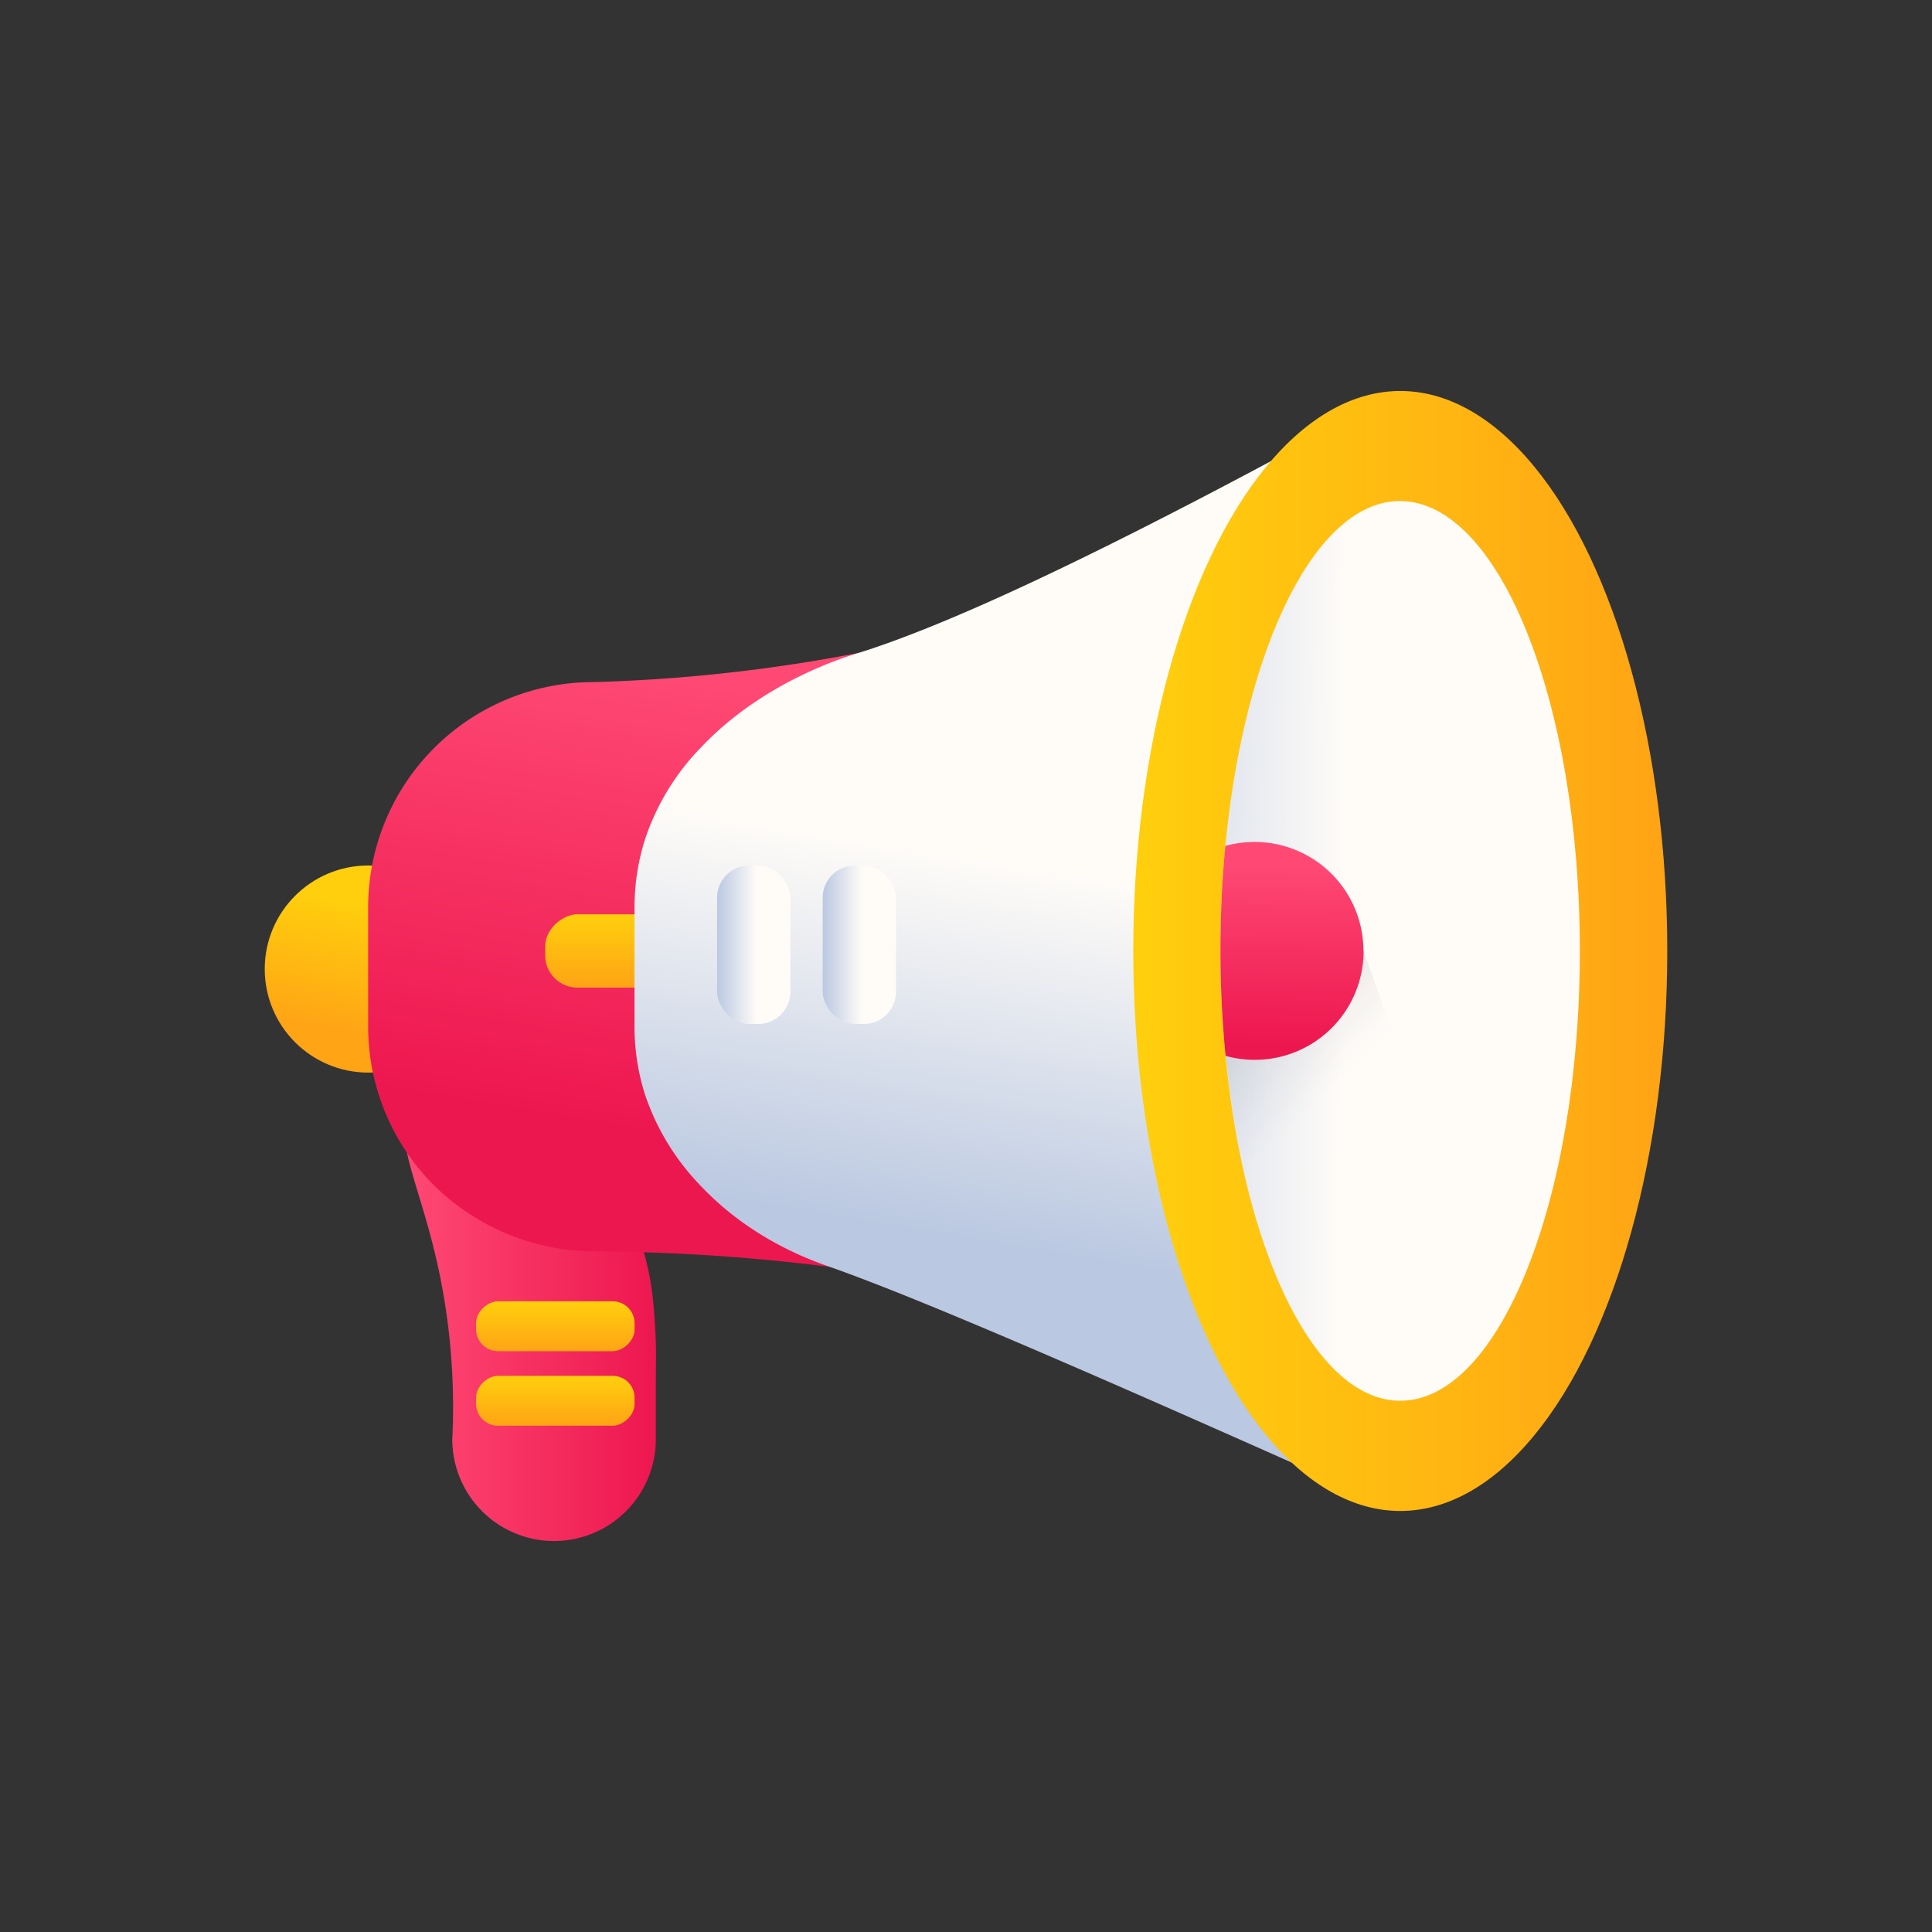<svg xmlns="http://www.w3.org/2000/svg" xmlns:xlink="http://www.w3.org/1999/xlink" viewBox="0 0 400 400"><rect x="0" y="0" width="400" height="400" fill="#333333" stroke="none"/><defs><style>.cls-1{fill:url(#linear-gradient);}.cls-2{fill:url(#linear-gradient-2);}.cls-3{fill:url(#linear-gradient-3);}.cls-4{fill:url(#linear-gradient-4);}.cls-5{fill:url(#linear-gradient-5);}.cls-6{fill:url(#linear-gradient-6);}.cls-7{fill:url(#linear-gradient-7);}.cls-8{fill:url(#linear-gradient-8);}.cls-9{fill:url(#linear-gradient-9);}.cls-10{fill:url(#linear-gradient-10);}.cls-11{fill:url(#linear-gradient-11);}.cls-12{opacity:0.1;fill:url(#linear-gradient-12);}.cls-13{fill:url(#linear-gradient-13);}</style><linearGradient id="linear-gradient" x1="83.81" y1="272.19" x2="135.82" y2="272.19" gradientUnits="userSpaceOnUse"><stop offset="0" stop-color="#ff4974"/><stop offset="1" stop-color="#ed174f"/></linearGradient><linearGradient id="linear-gradient-2" x1="78.47" y1="187.39" x2="73.97" y2="214.27" gradientUnits="userSpaceOnUse"><stop offset="0" stop-color="#ffcf0d"/><stop offset="1" stop-color="#ffa415"/></linearGradient><linearGradient id="linear-gradient-3" x1="159.07" y1="142.08" x2="143.32" y2="236.14" xlink:href="#linear-gradient"/><linearGradient id="linear-gradient-4" x1="-2727.33" y1="-2632.69" x2="-2712.16" y2="-2632.69" gradientTransform="translate(2849.01 2829.58)" xlink:href="#linear-gradient-2"/><linearGradient id="linear-gradient-5" x1="-2647.21" y1="-2618.39" x2="-2636.89" y2="-2618.39" gradientTransform="translate(2757.02 2892.97)" xlink:href="#linear-gradient-2"/><linearGradient id="linear-gradient-6" x1="-2631.79" y1="-2618.39" x2="-2621.46" y2="-2618.39" gradientTransform="translate(2741.6 2908.4)" xlink:href="#linear-gradient-2"/><linearGradient id="linear-gradient-7" x1="233.01" y1="114.8" x2="209.01" y2="258.15" gradientUnits="userSpaceOnUse"><stop offset="0.46" stop-color="#fffcf8"/><stop offset="1" stop-color="#bac8e1"/></linearGradient><linearGradient id="linear-gradient-8" x1="234.62" y1="196.89" x2="345.19" y2="196.89" xlink:href="#linear-gradient-2"/><linearGradient id="linear-gradient-9" x1="331.69" y1="197.31" x2="216.19" y2="196.15" xlink:href="#linear-gradient-7"/><linearGradient id="linear-gradient-10" x1="-5588.87" y1="129.81" x2="-5573.71" y2="129.81" gradientTransform="translate(5759.2 65.79)" xlink:href="#linear-gradient-7"/><linearGradient id="linear-gradient-11" x1="-5567.02" y1="129.81" x2="-5551.85" y2="129.81" gradientTransform="translate(5715.5 65.79)" xlink:href="#linear-gradient-7"/><linearGradient id="linear-gradient-12" x1="259.89" y1="209.7" x2="285.69" y2="237.28" gradientUnits="userSpaceOnUse"><stop offset="0.05" stop-color="#1d1d1b"/><stop offset="0.59" stop-color="#2b3f7e" stop-opacity="0"/></linearGradient><linearGradient id="linear-gradient-13" x1="267.73" y1="178.57" x2="267.29" y2="216.2" xlink:href="#linear-gradient"/></defs><g id="Layer_16" data-name="Layer 16"><path class="cls-1" d="M114.71,319.05h0A21.07,21.07,0,0,0,135.78,298V287.18c0-5,.09-6.47,0-9.26,0,0-.16-5.45-.74-10.13-2.19-17.64-13-31.87-13-31.87a65.31,65.31,0,0,0-7.37-8.17h0C95,223.07,88,226,85.32,229.65c-4.39,6,1.8,15.3,5.7,34.18A136.46,136.46,0,0,1,93.64,298,21.07,21.07,0,0,0,114.71,319.05Z"/><circle class="cls-2" cx="76.25" cy="200.63" r="21.44"/><path class="cls-3" d="M213.49,269.85a401.7,401.7,0,0,0-54.69-9c-12.74-1.2-24.75-1.71-35.92-1.75a47.63,47.63,0,0,1-33-13.66,46.49,46.49,0,0,1-13.66-33V187.85a46.63,46.63,0,0,1,46.63-46.63,337.1,337.1,0,0,0,33.73-2.63,340.58,340.58,0,0,0,64.09-14.65Q217.1,196.89,213.49,269.85Z"/><rect class="cls-4" x="121.68" y="180.48" width="15.17" height="32.81" rx="6.66" transform="translate(326.16 67.62) rotate(90)"/><rect class="cls-5" x="109.81" y="258.17" width="10.33" height="32.81" rx="4.53" transform="translate(389.55 159.61) rotate(90)"/><rect class="cls-6" x="109.81" y="273.6" width="10.33" height="32.81" rx="4.53" transform="translate(404.98 175.04) rotate(90)"/><path class="cls-7" d="M289.91,312.84c-56.49-25.27-97.92-43.44-118-50.51-3.61-1.27-16.29-5.61-26.88-16.86a50.05,50.05,0,0,1-11.57-19.1,46.71,46.71,0,0,1-2.09-13.87V187.85A46.64,46.64,0,0,1,133.47,174,49.58,49.58,0,0,1,145,154.88c12.78-13.61,29.69-18.75,32.69-19.68,20.48-6.38,55.72-23.07,112.18-54.25Z"/><ellipse class="cls-8" cx="289.91" cy="196.89" rx="55.28" ry="115.94"/><path class="cls-9" d="M327.09,196.89c0,51.43-16.65,93.12-37.18,93.12-16.35,0-30.24-26.42-35.22-63.15-.37-2.7-.68-5.45-.95-8.26,0-.2,0-.4-.06-.61-.63-6.77-1-13.84-1-21.1q0-3.91.13-7.74.22-7.16.89-14c0-.45.09-.89.13-1.34,4.09-40.29,18.68-70.08,36-70.08C310.44,103.77,327.09,145.47,327.09,196.89Z"/><rect class="cls-10" x="170.33" y="179.19" width="15.17" height="32.81" rx="6.66" transform="translate(355.83 391.19) rotate(180)"/><rect class="cls-11" x="148.48" y="179.19" width="15.17" height="32.81" rx="6.66" transform="translate(312.12 391.19) rotate(180)"/><path class="cls-12" d="M282.32,196.89l12.81,36.2-37.22,11.28c-1.43-6.5-2.7-13.69-3.63-21.5a219.86,219.86,0,0,1-1.54-23.23Z"/><path class="cls-13" d="M282.32,196.89a22.54,22.54,0,0,1-22.53,22.54,22.92,22.92,0,0,1-4.65-.48c-.48-.11-.95-.22-1.4-.35,0-.2,0-.4-.06-.61-.63-6.77-1-13.84-1-21.1q0-3.91.13-7.74.22-7.16.89-14c.52-.16,1-.28,1.58-.39a22.66,22.66,0,0,1,4.47-.44,22.37,22.37,0,0,1,8.56,1.69l.32.13a22.52,22.52,0,0,1,13.65,20.71Z"/></g></svg>